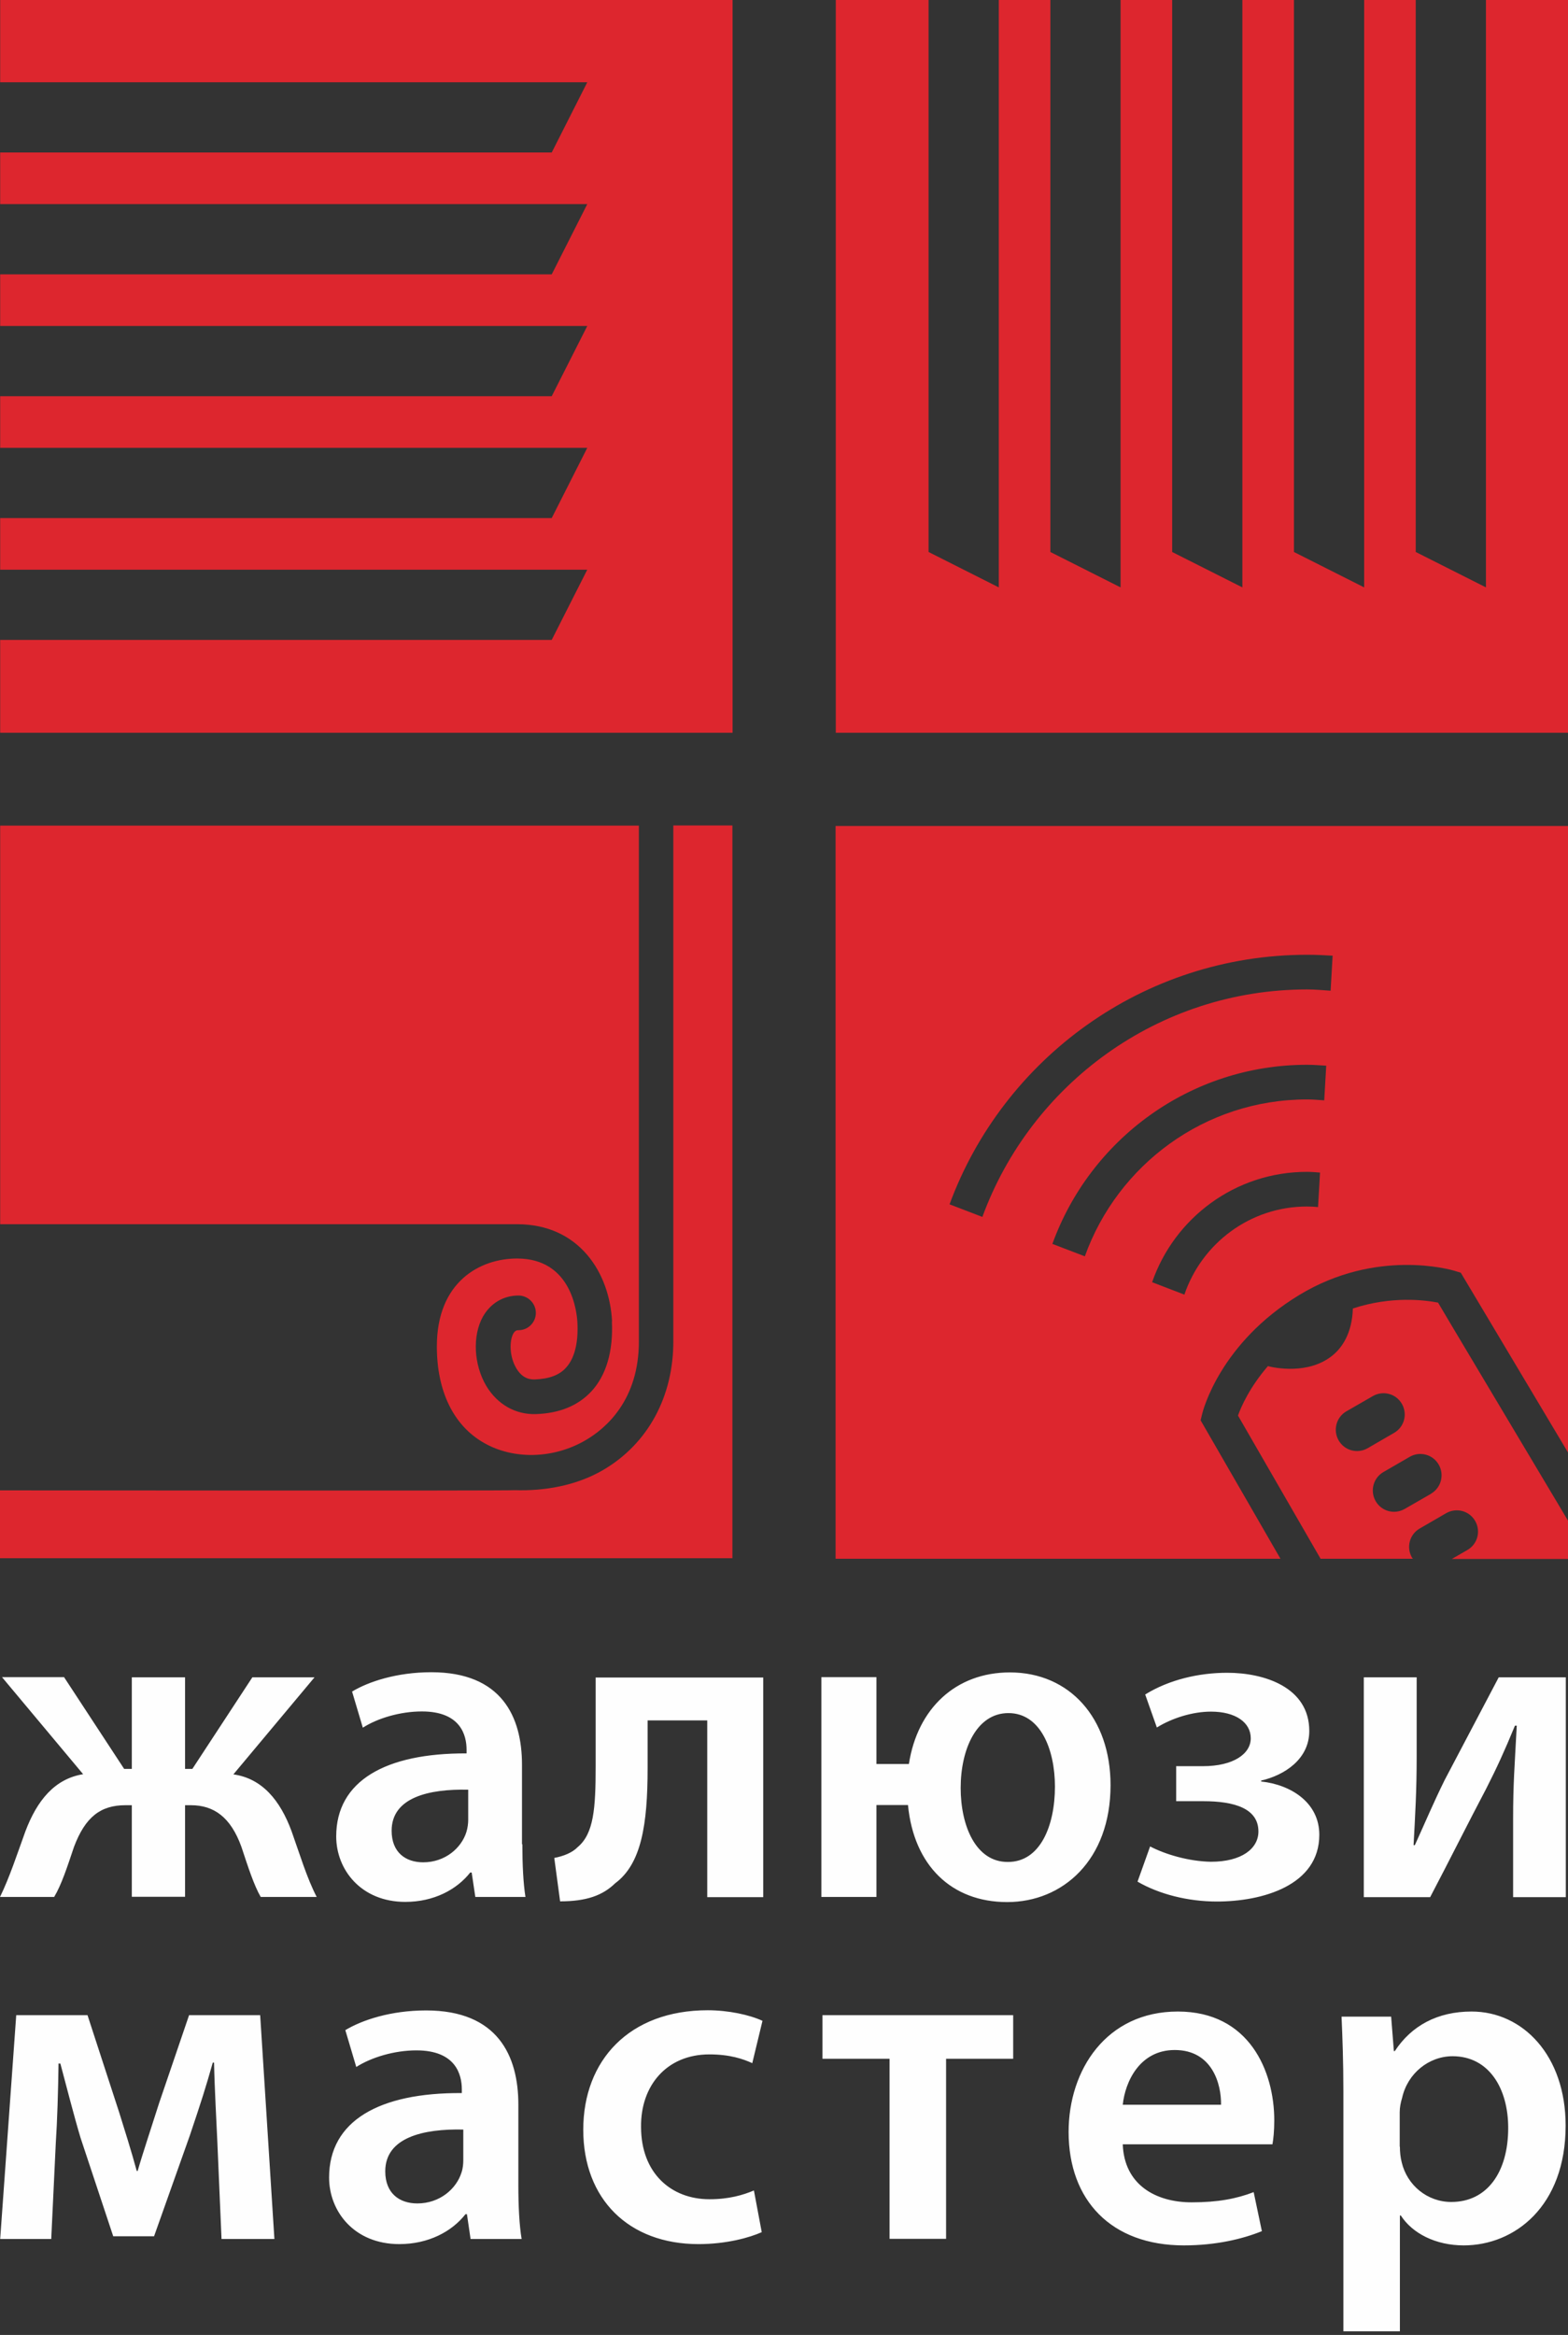 <svg width="86" height="128" viewBox="0 0 86 128" fill="none" xmlns="http://www.w3.org/2000/svg">
<rect x="0" y="0" width="86" height="128" fill="#333333" stroke="none"/>
<path d="M25.68 98.11C23.53 98.06 21.48 98.53 21.48 100.36C21.48 101.55 22.25 102.09 23.21 102.09C24.42 102.09 25.31 101.3 25.58 100.43C25.65 100.2 25.68 99.96 25.68 99.76V98.1V98.11ZM28.65 101.1C28.65 102.19 28.7 103.25 28.82 103.99H26.07L25.87 102.65H25.79C25.05 103.59 23.79 104.26 22.23 104.26C19.81 104.26 18.44 102.5 18.44 100.67C18.44 97.63 21.14 96.1 25.59 96.12V95.92C25.59 95.13 25.27 93.82 23.14 93.82C21.95 93.82 20.71 94.19 19.9 94.71L19.31 92.73C20.2 92.19 21.76 91.67 23.66 91.67C27.52 91.67 28.63 94.12 28.63 96.74V101.1H28.65ZM41.86 91.95V104H38.79V94.31H35.52V96.91C35.52 100.05 35.17 102.18 33.74 103.24C33.05 103.91 32.16 104.23 30.72 104.23L30.4 101.85C30.92 101.75 31.39 101.56 31.68 101.26C32.57 100.52 32.67 99.13 32.67 96.81V91.96H41.85L41.86 91.95ZM55.29 102.07C57.05 102.07 57.86 100.09 57.86 97.94C57.86 95.91 57.07 93.91 55.31 93.91C53.55 93.91 52.69 95.91 52.69 98.01C52.69 100.11 53.53 102.07 55.26 102.07H55.28H55.29ZM48.07 91.95V96.7H49.85C50.32 93.66 52.42 91.68 55.39 91.68C58.66 91.68 60.91 94.18 60.91 97.86C60.91 101.97 58.29 104.27 55.24 104.27C52.19 104.27 50.12 102.27 49.8 98.95H48.07V103.99H45.05V91.94H48.07V91.95ZM64.52 96.82H65.98C67.64 96.82 68.6 96.15 68.6 95.29C68.6 94.43 67.78 93.83 66.42 93.83C65.41 93.83 64.29 94.18 63.45 94.7L62.81 92.89C64.12 92.08 65.75 91.7 67.31 91.7C69.34 91.7 71.81 92.49 71.81 94.89C71.81 96.45 70.43 97.32 69.17 97.61V97.66C70.78 97.83 72.36 98.8 72.36 100.58C72.36 103.37 69.22 104.24 66.74 104.24C65.16 104.24 63.58 103.84 62.39 103.15L63.08 101.22C63.92 101.66 65.21 102.04 66.42 102.06C68.1 102.06 69.02 101.34 69.02 100.4C69.02 99.14 67.71 98.74 66 98.74H64.51V96.81L64.52 96.82ZM77.7 91.95V96.28C77.7 98.18 77.62 99.47 77.53 101.15H77.6C78.24 99.74 78.61 98.85 79.23 97.59L82.2 91.95H85.88V104H82.99V99.7C82.99 97.77 83.07 96.88 83.19 94.6H83.09C82.5 96.03 82.1 96.9 81.51 98.06C80.57 99.84 79.48 102.02 78.44 104H74.8V91.95H77.69H77.7ZM3.52 91.95L6.81 96.97H7.23V91.95H10.15V96.97H10.55L13.84 91.95H17.25L12.8 97.27C14.38 97.49 15.37 98.7 15.99 100.38C16.44 101.64 16.83 102.95 17.37 103.99H14.3C13.93 103.35 13.61 102.36 13.24 101.24C12.65 99.61 11.73 98.96 10.47 98.96H10.15V103.98H7.23V98.96H6.88C5.52 98.96 4.68 99.6 4.06 101.24C3.67 102.4 3.37 103.32 2.97 103.99H0C0.52 102.93 0.94 101.64 1.39 100.4C2.03 98.7 3 97.51 4.56 97.26L0.11 91.94H3.52V91.95Z" fill="#FEFEFE"/>
<path d="M25.41 116.74C23.22 116.69 21.13 117.17 21.13 119.03C21.13 120.24 21.91 120.79 22.89 120.79C24.12 120.79 25.03 119.99 25.31 119.1C25.39 118.87 25.41 118.62 25.41 118.42V116.73V116.74ZM28.43 119.79C28.43 120.9 28.48 121.98 28.61 122.74H25.81L25.61 121.38H25.53C24.78 122.34 23.49 123.02 21.9 123.02C19.43 123.02 18.05 121.23 18.05 119.37C18.05 116.27 20.79 114.71 25.33 114.74V114.54C25.33 113.73 25 112.4 22.84 112.4C21.63 112.4 20.37 112.78 19.54 113.31L18.94 111.29C19.85 110.74 21.43 110.21 23.37 110.21C27.3 110.21 28.43 112.7 28.43 115.37V119.81V119.79ZM41.79 122.36C41.13 122.66 39.85 123.02 38.31 123.02C34.48 123.02 31.99 120.55 31.99 116.75C31.99 112.95 34.51 110.2 38.82 110.2C39.95 110.2 41.11 110.45 41.82 110.78L41.26 113.1C40.76 112.87 40.03 112.62 38.91 112.62C36.54 112.62 35.13 114.36 35.16 116.6C35.16 119.12 36.8 120.56 38.91 120.56C39.99 120.56 40.75 120.33 41.35 120.08L41.78 122.37L41.79 122.36ZM55.57 110.47V112.86H51.89V122.73H48.79V112.86H45.11V110.47H55.56H55.57ZM66.97 115.38C66.99 114.25 66.49 112.38 64.43 112.38C62.51 112.38 61.71 114.12 61.58 115.38H66.97ZM61.58 117.55C61.66 119.77 63.39 120.73 65.36 120.73C66.8 120.73 67.83 120.53 68.76 120.17L69.21 122.31C68.15 122.74 66.69 123.09 64.93 123.09C60.95 123.09 58.61 120.62 58.61 116.87C58.61 113.47 60.68 110.27 64.6 110.27C68.52 110.27 69.89 113.54 69.89 116.24C69.89 116.82 69.84 117.27 69.79 117.55H61.57H61.58ZM76.78 117.68C76.78 117.98 76.81 118.26 76.88 118.54C77.18 119.8 78.29 120.71 79.6 120.71C81.57 120.71 82.72 119.07 82.72 116.65C82.72 114.48 81.66 112.72 79.67 112.72C78.38 112.72 77.2 113.65 76.9 115.01C76.82 115.26 76.77 115.54 76.77 115.79V117.68H76.78ZM73.68 114.63C73.68 113.02 73.63 111.71 73.58 110.55H76.3L76.45 112.44H76.5C77.41 111.05 78.84 110.27 80.71 110.27C83.53 110.27 85.87 112.69 85.87 116.52C85.87 120.95 83.07 123.09 80.28 123.09C78.74 123.09 77.46 122.43 76.83 121.45H76.78V127.8H73.68V114.63ZM0.9 110.47H4.8L6.54 115.81C6.79 116.61 7.22 117.97 7.5 119.01H7.55C7.8 118.13 8.33 116.54 8.73 115.28L10.37 110.47H14.27L15.05 122.74H12.15L11.92 117.4C11.87 116.22 11.77 114.55 11.74 113.07H11.67C11.27 114.48 11.06 115.14 10.41 117.07L8.45 122.59H6.21L4.42 117.2C4.07 116.04 3.62 114.28 3.31 113.12H3.21C3.19 114.63 3.14 116.29 3.06 117.48L2.81 122.74H0.01L0.89 110.47H0.9Z" fill="#FEFEFE"/>
<path d="M0.01 0V4.51H32.21L30.26 8.36H0.01V11.19H32.21L30.26 15.04H0.01V17.87H32.21L30.26 21.72H0.01V24.55H32.21L30.26 28.4H0.01V31.23H32.21L30.26 35.08H0.01V40.17H40.18V0H0.01Z" fill="#DD262E"/>
<path d="M81.5 0V32.2L77.65 30.26V0H74.82V32.2L70.97 30.26V0H68.14V32.2L64.29 30.26V0H61.46V32.2L57.61 30.26V0H54.78V32.2L50.93 30.26V0H45.84V40.17H86.01V0H81.5Z" fill="#DD262E"/>
<path d="M33.57 72.45C33.44 69.79 31.78 67.11 28.36 67.11C28.16 67.11 2.48 67.11 0.01 67.11V45.26H35.04V73.49C35.06 76.75 33.22 78.31 32.12 78.95C30.36 79.98 28.16 80.03 26.53 79.09C24.87 78.14 23.96 76.26 23.96 73.81C23.96 70.26 26.33 68.99 28.36 68.99C31.35 68.99 31.64 71.93 31.67 72.51C31.71 73.29 31.63 74.34 31.04 74.98C30.67 75.39 30.11 75.59 29.33 75.62C29.17 75.62 28.69 75.64 28.32 75.01C27.94 74.38 27.93 73.52 28.15 73.11C28.25 72.94 28.34 72.92 28.44 72.92C28.97 72.92 29.39 72.49 29.39 71.97C29.39 71.45 28.96 71.02 28.44 71.02C27.61 71.02 26.91 71.44 26.49 72.17C25.9 73.22 25.98 74.82 26.68 75.99C27.29 76.99 28.27 77.55 29.38 77.52C30.68 77.48 31.7 77.06 32.43 76.28C33.25 75.4 33.64 74.07 33.56 72.43M36.93 45.25V73.47C36.95 76.55 35.54 79.15 33.07 80.59C31.59 81.45 29.85 81.74 28.24 81.69C27.86 81.73 1.68 81.7 0 81.7V85.42H40.17V45.25H36.93Z" fill="#DD262E"/>
<path d="M78.5 81.88L77.04 82.72C76.48 83.04 75.77 82.85 75.45 82.29C75.13 81.73 75.32 81.02 75.87 80.7L77.32 79.86C77.88 79.54 78.59 79.73 78.91 80.29C79.23 80.85 79.04 81.56 78.49 81.88M73.42 78.96C73.1 78.4 73.29 77.69 73.84 77.37L75.3 76.53C75.86 76.21 76.57 76.4 76.89 76.96C77.21 77.52 77.02 78.23 76.46 78.55L75.01 79.39C74.45 79.71 73.74 79.52 73.42 78.96ZM78.88 71.41C78.17 71.27 76.33 71.03 74.2 71.73C74.16 73.11 73.59 73.89 73.09 74.3C71.78 75.37 69.92 74.99 69.54 74.89C68.55 76.04 68.08 77.09 67.9 77.6C68.13 78 70.49 82.09 72.43 85.45H77.5C77.5 85.45 77.45 85.41 77.44 85.38C77.12 84.82 77.31 84.11 77.87 83.79L79.32 82.95C79.88 82.63 80.59 82.82 80.91 83.38C81.23 83.94 81.04 84.65 80.48 84.97L79.63 85.46H86V83.36C83.02 78.36 79.12 71.84 78.88 71.42V71.41Z" fill="#DD262E"/>
<path d="M72.98 54.31C72.55 54.28 72.13 54.24 71.69 54.24C63.51 54.24 56.54 59.45 53.88 66.71L52.08 66.02C55.02 58.04 62.7 52.34 71.69 52.34C72.16 52.34 72.62 52.36 73.09 52.39L72.98 54.31ZM72.63 60.32C72.32 60.3 72.01 60.27 71.69 60.27C66.07 60.27 61.3 63.86 59.5 68.87L57.72 68.19C59.79 62.47 65.26 58.37 71.69 58.37C72.04 58.37 72.39 58.4 72.74 58.42L72.63 60.32ZM72.29 66.17C72.09 66.15 71.89 66.14 71.68 66.14C68.56 66.14 65.91 68.17 64.96 70.97L63.19 70.29C64.41 66.77 67.75 64.24 71.68 64.24C71.92 64.24 72.16 64.26 72.4 64.28L72.29 66.18V66.17ZM45.83 45.28V85.45H70.23L65.85 77.86L65.94 77.49C65.98 77.33 66.92 73.62 71.26 70.99C75.5 68.42 79.59 69.61 79.76 69.66L80.12 69.77L86.01 79.64V45.28H45.84H45.83Z" fill="#DD262E"/>
</svg>

